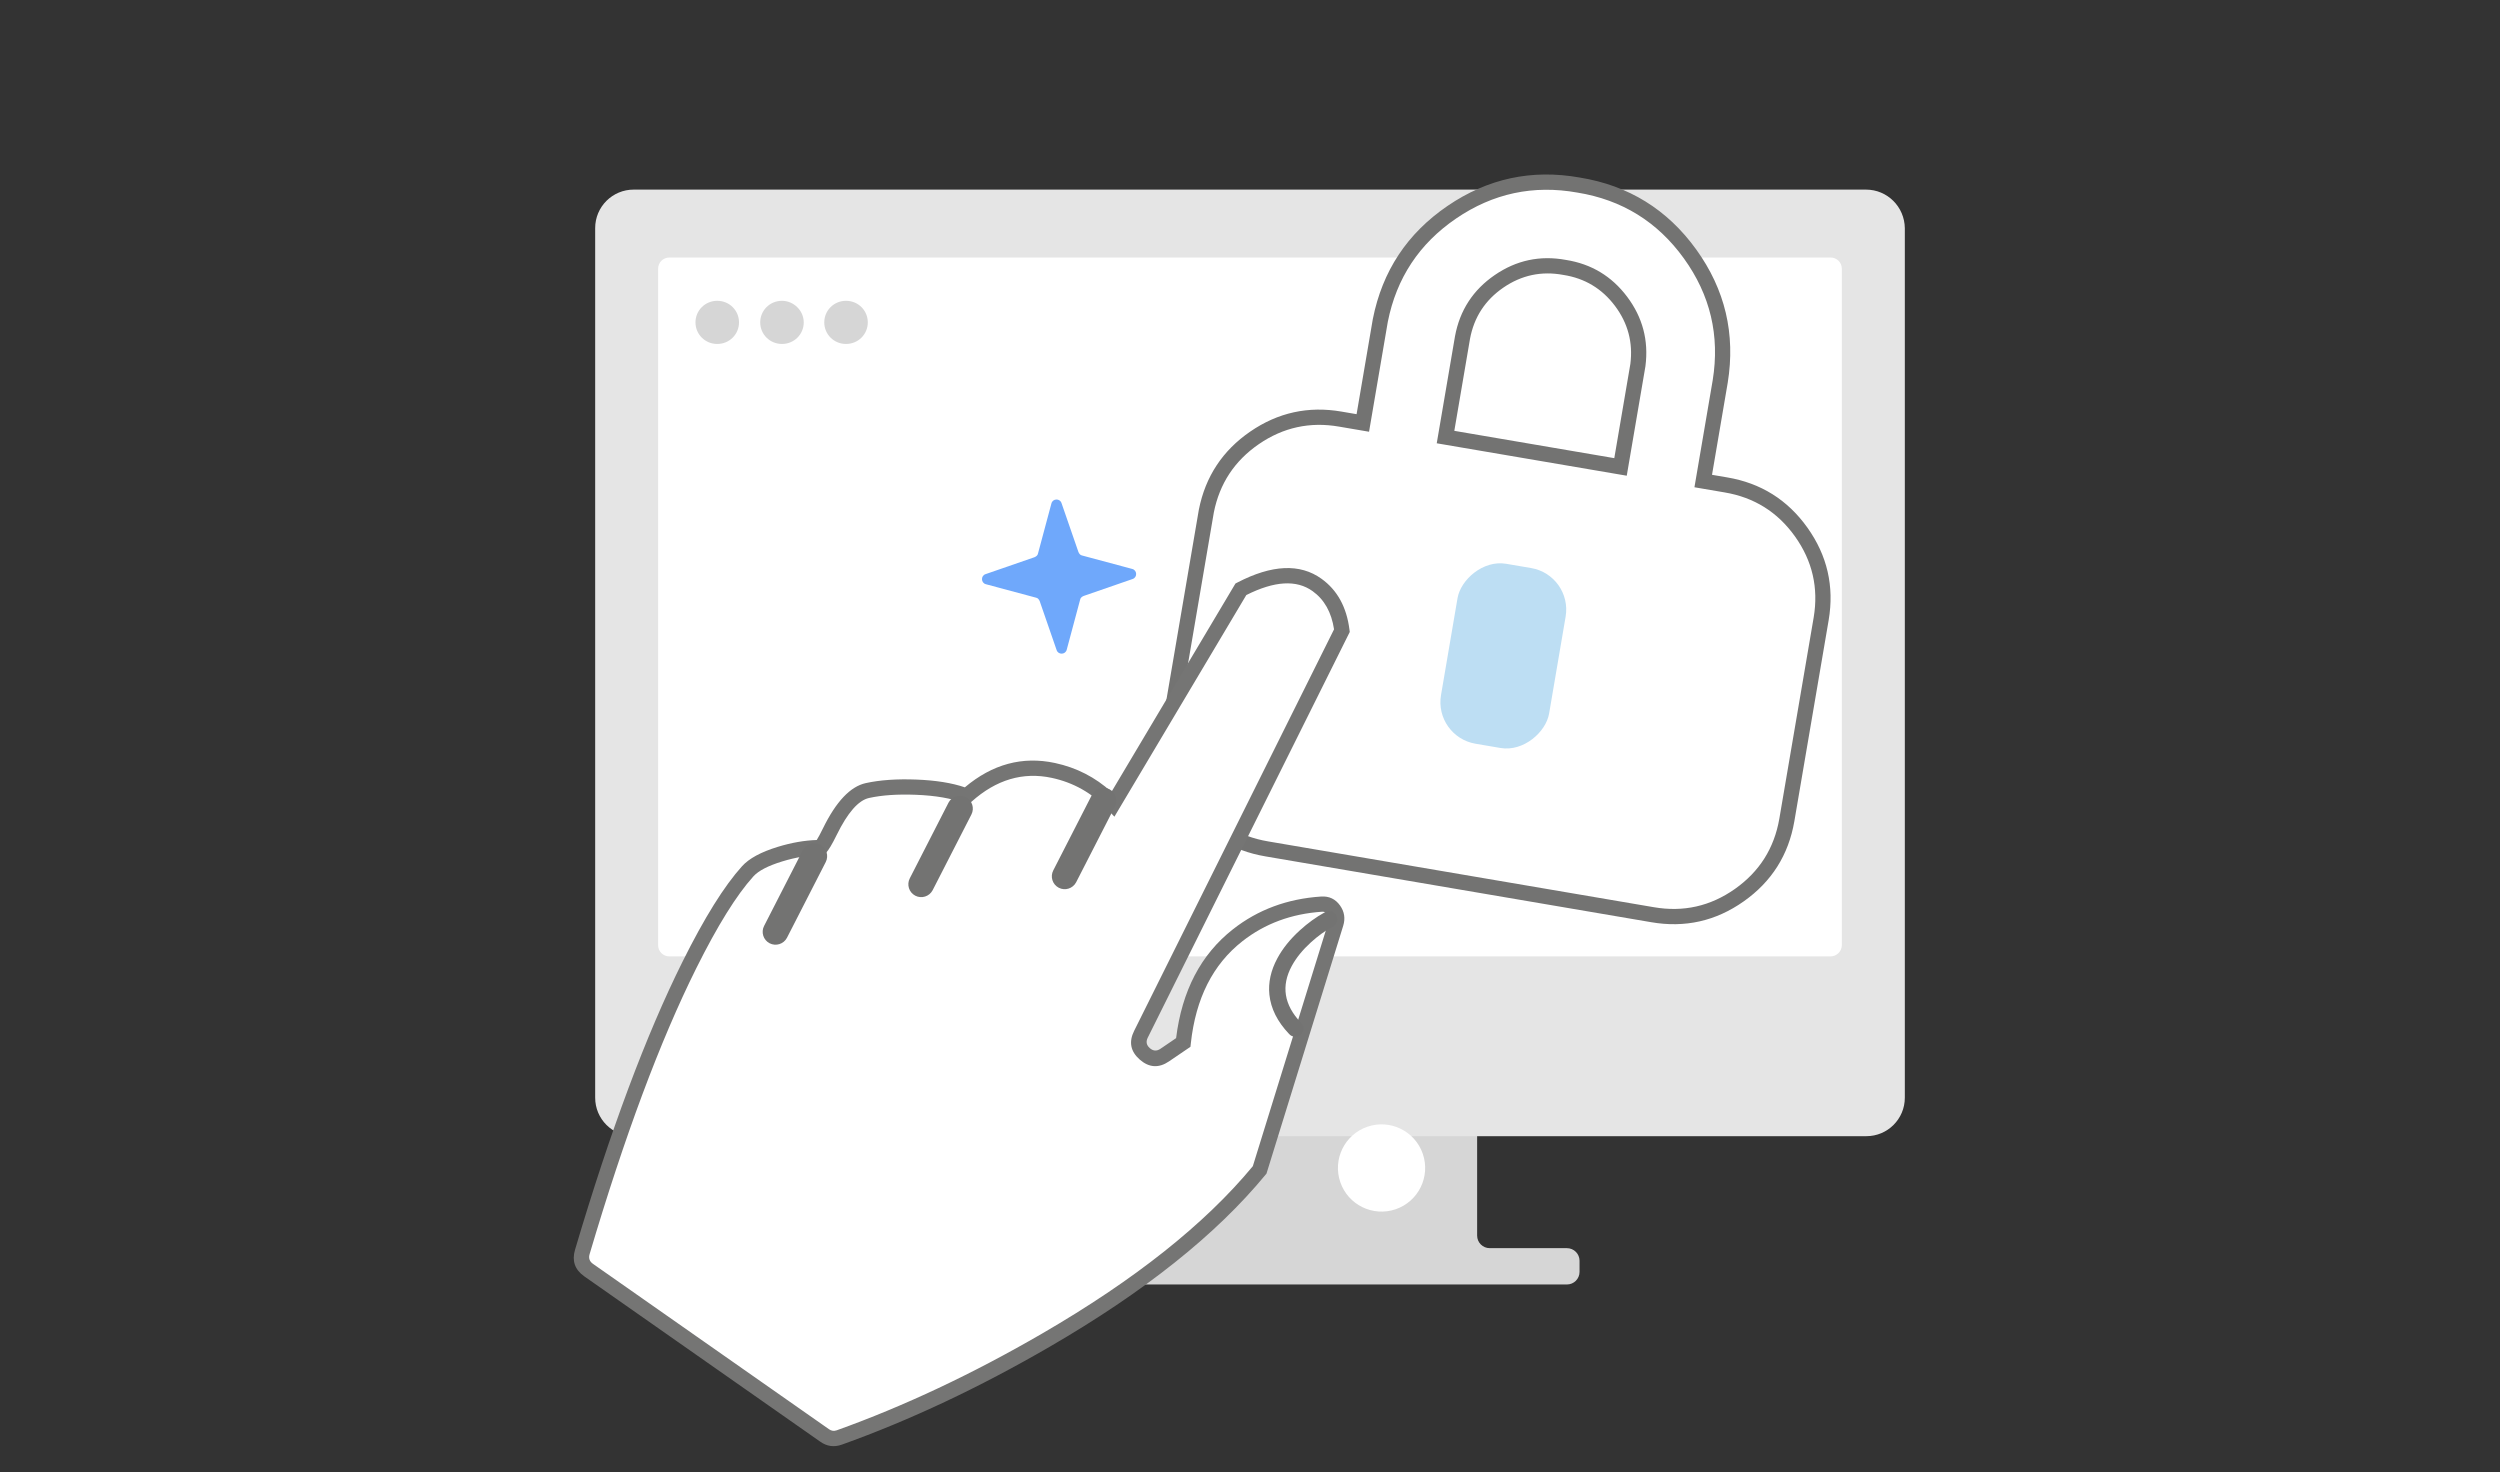 <svg xmlns="http://www.w3.org/2000/svg" xmlns:xlink="http://www.w3.org/1999/xlink" fill="none" version="1.1" width="197" height="116" viewBox="0 0 197 116"><rect x="0" y="0" width="197" height="116" fill="#333333" stroke="none"/><defs><clipPath id="master_svg0_3_19256"><rect x="0" y="0" width="197" height="116" rx="0"/></clipPath><radialGradient cx="0" cy="0" r="1" gradientUnits="userSpaceOnUse" id="master_svg1_2_20634" gradientTransform="translate(75.788 79.362) rotate(90) scale(33.985 29.955)"><stop offset="4.651%" stop-color="#737372" stop-opacity="1"/><stop offset="4.963%" stop-color="#FFFFFF" stop-opacity="1"/><stop offset="16.407%" stop-color="#FFFFFF" stop-opacity="1"/><stop offset="17.2%" stop-color="#737372" stop-opacity="1"/><stop offset="18.329%" stop-color="#737372" stop-opacity="1"/><stop offset="49.315%" stop-color="#757574" stop-opacity="1"/></radialGradient></defs><g clip-path="url(#master_svg0_3_19256)"><g><g><path d="M117.391,98.355C116.842,98.355,116.398,97.911,116.398,97.363L116.398,85.391C116.398,84.843,115.954,84.398,115.406,84.398L81.569,84.398C81.021,84.398,80.577,84.843,80.577,85.391L80.577,97.363C80.577,97.911,80.132,98.355,79.584,98.355L73.499,98.355C72.951,98.356,72.507,98.8,72.507,99.348L72.507,100.225C72.507,100.772,72.951,101.217,73.499,101.217L123.476,101.217C124.023,101.217,124.468,100.772,124.468,100.225L124.468,99.348C124.468,98.8,124.023,98.356,123.476,98.355L117.391,98.355Z" fill="#D6D6D6" fill-opacity="1" style="mix-blend-mode:passthrough"/></g><g><path d="M147.038,14.941L49.94,14.941C48.261,14.936,46.897,16.298,46.9,17.977L46.9,86.495C46.897,88.174,48.261,89.536,49.94,89.531L147.061,89.531C148.74,89.536,150.103,88.174,150.1,86.495L150.1,17.977C150.078,16.295,148.722,14.941,147.038,14.941Z" fill="#E5E5E5" fill-opacity="1" style="mix-blend-mode:passthrough"/></g><g><path d="M100.37,82.039C101.682,83.917,99.626,85.992,97.745,84.66C97.68,84.616,97.636,84.551,97.592,84.507C96.28,82.629,98.336,80.554,100.217,81.886C100.282,81.908,100.326,81.973,100.37,82.039Z" fill="#E5E5E5" fill-opacity="1" style="mix-blend-mode:passthrough"/></g><g><path d="M144.247,75.365L52.749,75.365C52.257,75.369,51.857,74.971,51.86,74.479L51.86,21.177C51.86,20.683,52.253,20.292,52.749,20.292L144.246,20.292C144.743,20.292,145.136,20.683,145.136,21.177L145.136,74.479C145.136,74.973,144.722,75.365,144.247,75.365Z" fill="#FFFFFF" fill-opacity="1" style="mix-blend-mode:passthrough"/></g><g><path d="M68.382,25.404C68.382,26.349,67.62,27.104,66.667,27.104C65.715,27.104,64.952,26.349,64.952,25.404C64.952,24.459,65.715,23.703,66.667,23.703C67.62,23.703,68.382,24.459,68.382,25.404ZM58.234,25.404C58.234,26.349,57.472,27.104,56.519,27.104C55.567,27.104,54.804,26.349,54.804,25.404C54.804,24.459,55.567,23.703,56.519,23.703C57.472,23.703,58.234,24.459,58.234,25.404ZM63.335,25.404C63.335,26.349,62.573,27.104,61.62,27.104C60.667,27.104,59.905,26.349,59.905,25.404C59.905,24.459,60.667,23.703,61.62,23.703C62.525,23.703,63.335,24.459,63.335,25.404Z" fill="#D6D6D6" fill-opacity="1" style="mix-blend-mode:passthrough"/></g><g transform="matrix(-0.946,0.323,0.323,0.946,187.665,-31.16)"><ellipse cx="114.423" cy="91.161" rx="3.438" ry="3.438" fill="#FFFFFF" fill-opacity="1" style="mix-blend-mode:passthrough"/></g><g><path d="M124.392,14.583C117.147,13.289,110.2,18.032,108.769,25.25L107.39,33.329L105.608,33.025C100.707,32.179,96.027,35.395,95.06,40.272L92.317,56.344C91.478,61.331,94.841,66.054,99.829,66.893L130.218,72.079C135.201,72.941,139.94,69.6,140.803,64.617L143.508,48.759C144.347,43.772,140.984,39.049,135.997,38.21L134.214,37.906L135.552,30.062C136.744,22.706,131.747,15.776,124.392,14.583ZM119.198,47.04C117.462,46.742,115.798,47.86,115.419,49.58L114.656,54.05C114.384,55.804,115.547,57.459,117.289,57.798C119.029,58.138,120.729,57.044,121.139,55.318L121.902,50.847C122.049,49.984,121.846,49.097,121.34,48.383C120.832,47.669,120.062,47.186,119.198,47.04ZM123.284,21.071C126.978,21.646,129.542,25.058,129.067,28.765L127.697,36.794L113.908,34.441L115.246,26.597C115.942,22.853,119.539,20.381,123.284,21.071L123.284,21.071Z" fill="#FFFFFF" fill-opacity="1" style="mix-blend-mode:passthrough"/><path d="M134.907,37.415L136.144,30.163L136.145,30.158Q137.078,24.396,133.664,19.661Q130.25,14.926,124.488,13.991Q118.822,12.978,114.062,16.229Q109.301,19.479,108.18,25.134L108.178,25.142L106.899,32.637L105.708,32.433Q101.794,31.757,98.519,34.008Q95.244,36.258,94.471,40.156L94.469,40.164L91.726,56.243Q91.055,60.23,93.399,63.522Q95.743,66.815,99.729,67.485L130.117,72.67Q134.098,73.359,137.401,71.031Q140.705,68.702,141.394,64.719L144.1,48.86Q144.771,44.873,142.426,41.581Q140.082,38.289,136.097,37.618L134.907,37.415ZM134.961,29.962Q134.961,29.964,134.96,29.966L133.522,38.396L135.897,38.802Q139.393,39.39,141.449,42.277Q143.505,45.164,142.917,48.658L140.211,64.515Q139.607,68.007,136.71,70.05Q133.813,72.092,130.319,71.487L99.928,66.302Q96.433,65.714,94.377,62.826Q92.321,59.939,92.908,56.445L95.65,40.381Q96.329,36.968,99.198,34.997Q102.071,33.023,105.507,33.616L107.881,34.021L109.359,25.359Q110.386,20.192,114.739,17.22Q119.094,14.246,124.295,15.175Q129.567,16.03,132.691,20.363Q135.813,24.692,134.961,29.962ZM117.782,21.677Q115.223,23.436,114.656,26.488L114.654,26.497L113.215,34.931L128.188,37.486L129.661,28.854L129.662,28.842Q130.049,25.819,128.218,23.383Q126.39,20.951,123.385,20.48Q120.336,19.921,117.782,21.677ZM114.6,33.95L115.836,26.703Q116.314,24.142,118.461,22.666Q120.611,21.188,123.175,21.661L123.183,21.663L123.192,21.664Q125.721,22.058,127.259,24.104Q128.793,26.145,128.473,28.677L127.206,36.102L114.6,33.95ZM122.493,50.948Q122.764,49.354,121.829,48.036L121.829,48.035Q120.892,46.717,119.298,46.449Q117.761,46.185,116.465,47.055Q115.169,47.926,114.833,49.451L114.83,49.465L114.065,53.95Q113.822,55.513,114.726,56.8Q115.63,58.086,117.174,58.387Q118.716,58.689,120.038,57.837Q121.359,56.986,121.723,55.457L121.727,55.438L122.493,50.948ZM120.85,48.73L120.85,48.73Q121.498,49.643,121.311,50.746L120.551,55.198Q120.296,56.244,119.388,56.829Q118.472,57.418,117.403,57.209Q116.334,57.001,115.708,56.11Q115.082,55.219,115.247,54.151L116.007,49.696Q116.243,48.65,117.134,48.051Q118.031,47.449,119.098,47.632Q120.202,47.818,120.85,48.73Z" fill-rule="evenodd" fill="#737372" fill-opacity="1"/></g><g transform="matrix(-0.986,-0.168,-0.168,0.986,253.751,21.493)"><rect x="123.95" y="45.285" width="8.64" height="14.38" rx="3.318" fill="#BDDEF3" fill-opacity="1" style="mix-blend-mode:passthrough"/></g><g><path d="M89.216,44.832L85.276,43.775C85.132,43.752,85.043,43.641,84.981,43.501L83.648,39.646C83.52,39.251,82.951,39.272,82.851,39.674L81.795,43.614C81.771,43.757,81.66,43.846,81.52,43.908L77.665,45.241C77.271,45.369,77.291,45.938,77.693,46.038L81.633,47.095C81.777,47.118,81.866,47.229,81.928,47.369L83.261,51.224C83.389,51.618,83.958,51.598,84.058,51.196L85.114,47.256C85.138,47.113,85.248,47.023,85.389,46.962L89.244,45.628C89.638,45.501,89.618,44.932,89.216,44.832Z" fill="#6FA8FB" fill-opacity="1" style="mix-blend-mode:passthrough"/></g><g><path d="M93.242,82.147C94.135,73.889,100.142,71.511,104.143,71.246C104.964,71.192,105.513,71.998,105.269,72.784L99.262,92.187C90.631,102.685,73.978,110.464,66.133,113.274C65.745,113.411,65.315,113.351,64.98,113.113L46.379,100.08C45.927,99.759,45.729,99.187,45.886,98.656C52.335,76.872,57.602,70.118,58.918,68.662C59.924,67.548,62.78,66.788,64.658,66.788C65.432,65.995,66.133,62.783,68.351,62.295C70.32,61.862,74.01,61.878,76.155,62.727C80.899,58.481,85.832,61.384,87.705,63.366L97.782,46.435C103.456,43.492,105.453,47.381,105.743,49.693L89.905,81.502C89.314,82.689,90.686,83.886,91.782,83.14L93.242,82.147Z" fill="#FFFFFF" fill-opacity="1" style="mix-blend-mode:passthrough"/><path d="M92.677,81.805L91.444,82.644L91.444,82.644Q91.005,82.943,90.606,82.594Q90.206,82.245,90.442,81.769L106.361,49.798L106.338,49.619Q106.004,46.95,104.132,45.606Q101.592,43.783,97.506,45.902L97.354,45.981L87.581,62.403Q85.677,60.671,83.133,60.124Q79.288,59.298,76.03,62.042Q74.496,61.519,72.211,61.43Q69.898,61.34,68.222,61.709Q66.401,62.11,64.856,65.262Q64.538,65.911,64.359,66.192Q62.899,66.239,61.285,66.733Q59.303,67.341,58.473,68.259Q56.37,70.586,53.79,75.768Q49.464,84.455,45.311,98.485Q44.927,99.785,46.034,100.571L64.632,113.602Q65.421,114.163,66.335,113.838Q74.388,110.954,82.703,106.132Q93.921,99.628,99.725,92.568L99.8,92.477L105.842,72.961Q106.115,72.081,105.593,71.351Q105.046,70.585,104.103,70.647Q100.104,70.912,97.156,73.227Q93.367,76.204,92.677,81.805ZM92.119,83.636L92.119,83.636L93.808,82.487L93.838,82.211Q94.412,76.908,97.898,74.171Q100.554,72.085,104.182,71.844Q104.458,71.826,104.617,72.049Q104.792,72.294,104.696,72.606L98.723,91.896Q93.059,98.741,82.102,105.094Q73.881,109.861,65.931,112.709Q65.608,112.823,65.327,112.624L46.723,99.589Q46.32,99.303,46.461,98.826Q50.585,84.896,54.864,76.303Q57.371,71.269,59.363,69.064Q59.971,68.391,61.637,67.881Q63.246,67.388,64.658,67.388L64.911,67.388L65.087,67.207Q65.392,66.895,65.933,65.79Q67.224,63.157,68.48,62.881Q70.005,62.545,72.164,62.629Q74.511,62.721,75.935,63.285L76.279,63.421L76.556,63.174Q79.471,60.565,82.881,61.297Q85.446,61.848,87.269,63.778L87.815,64.355L98.209,46.89Q101.533,45.218,103.432,46.581Q104.819,47.576,105.123,49.591L89.368,81.235Q88.719,82.539,89.816,83.498Q90.914,84.456,92.119,83.636Z" fill-rule="evenodd" fill="url(#master_svg1_2_20634)" fill-opacity="1"/></g><g><path d="M76.115,62.816C76.61,63.076,76.803,63.688,76.546,64.185L73.492,70.149C73.232,70.645,72.62,70.838,72.123,70.58C71.627,70.32,71.434,69.708,71.692,69.211L74.745,63.246C75.005,62.75,75.617,62.558,76.115,62.816ZM64.636,66.565C65.131,66.825,65.323,67.437,65.066,67.934L62.012,73.899C61.752,74.394,61.14,74.586,60.643,74.329C60.147,74.069,59.955,73.457,60.212,72.96L63.265,66.995C63.526,66.499,64.138,66.307,64.636,66.565ZM87.422,62.19C87.917,62.45,88.11,63.062,87.852,63.56L84.799,69.524C84.538,70.019,83.926,70.212,83.429,69.954C82.933,69.694,82.741,69.082,82.999,68.585L86.052,62.621C86.312,62.125,86.924,61.932,87.422,62.19Z" fill="#737372" fill-opacity="1" style="mix-blend-mode:passthrough"/></g><g><path d="M105.008,73.02Q105.092,72.982,105.162,72.921Q105.231,72.86,105.281,72.782Q105.331,72.705,105.357,72.616Q105.383,72.527,105.383,72.435Q105.383,72.372,105.37,72.309Q105.358,72.247,105.333,72.188Q105.309,72.13,105.274,72.077Q105.239,72.024,105.194,71.979Q105.149,71.934,105.096,71.899Q105.043,71.864,104.984,71.839Q104.926,71.815,104.863,71.803Q104.801,71.79,104.738,71.79Q104.549,71.79,104.39,71.892Q103.368,72.455,102.434,73.305Q101.281,74.354,100.657,75.513Q99.879,76.956,100.029,78.386Q100.2,80.02,101.572,81.467Q101.664,81.577,101.795,81.639Q101.925,81.7,102.069,81.7Q102.132,81.7,102.194,81.687Q102.257,81.675,102.315,81.651Q102.374,81.626,102.427,81.591Q102.48,81.556,102.525,81.511Q102.57,81.466,102.605,81.413Q102.64,81.36,102.664,81.301Q102.689,81.243,102.701,81.18Q102.714,81.118,102.714,81.055Q102.714,80.919,102.659,80.795Q102.604,80.67,102.504,80.579Q100.518,78.482,101.79,76.123Q102.31,75.158,103.3,74.257Q104.121,73.51,105.008,73.02Z" fill-rule="evenodd" fill="#737372" fill-opacity="1"/></g></g></g></svg>
